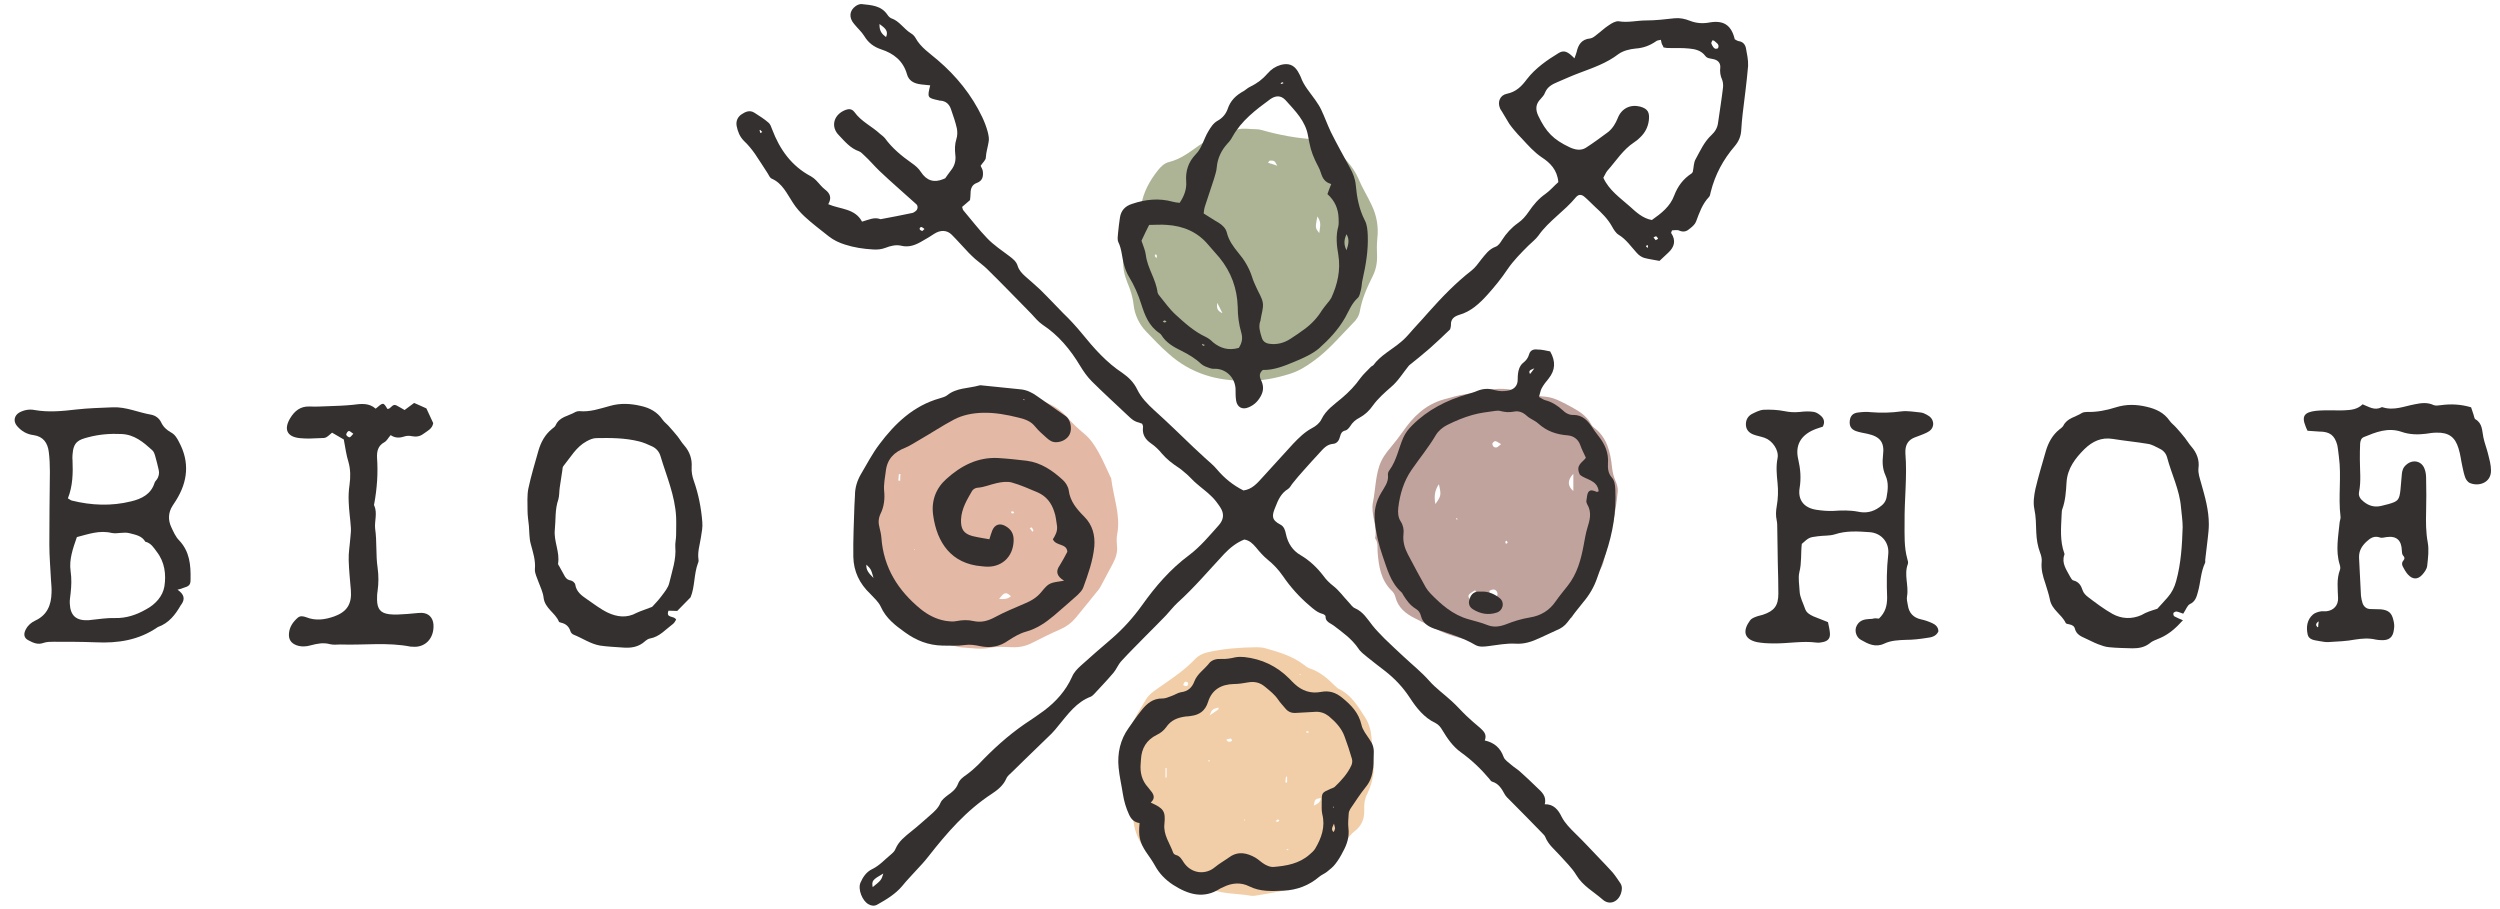 <?xml version="1.0" encoding="UTF-8"?>
<svg xmlns="http://www.w3.org/2000/svg" xmlns:xlink="http://www.w3.org/1999/xlink" version="1.1" id="Layer_1" x="0px" y="0px" viewBox="0 0 917 333.3" style="enable-background:new 0 0 917 333.3;" xml:space="preserve">
<style type="text/css">
	.st0{fill:#ADB496;}
	.st1{fill:#F1CEA8;}
	.st2{fill:#E3B8A5;}
	.st3{fill:#C1A39D;}
	.st4{fill:#D8BBB6;}
	.st5{fill:#34302F;}
</style>
<g>
	<g>
		<path class="st0" d="M457.2,139.6c-10.7,0.3-20.5-2.6-28.6-9.9c-2.9-2.5-5.5-5.3-8.2-8.1c-2.6-2.7-4.2-6.2-4.6-9.8    c-0.3-2.9-1.2-5.6-2.3-8.2c-1.1-2.7-1.7-5.5-1.5-8.4c0.1-1.6,0.5-3.1,1-4.6c0.2-0.7,0.8-1.6,1.5-1.8c2.6-0.7,2.7-2.9,3-4.9    c0.5-2.8,0.7-5.7,1.1-8.6c0.8-4.9,3.1-9,6.1-12.8c1.1-1.4,2.4-2.7,4.2-3.1c4-1,7.2-3.4,10.4-5.7c4.4-3.2,9.4-4.8,14.5-6.2    c2.2-0.6,4.8-0.1,7.1-0.1c0.6,0,1.3,0.1,1.9,0.3c6.3,1.8,12.7,3,19.3,3.4c2.5,0.1,4.6,1.2,6.5,2.8c3.9,3.3,7.6,6.8,9.7,11.7    c1.4,3.4,3.4,6.5,4.9,9.8c1.8,3.8,2.5,7.9,2,12.1c-0.2,2.1-0.2,4.2-0.1,6.2c0.1,2.6-0.4,5.1-1.5,7.4c-2.1,4.2-4,8.4-4.8,13    c-0.3,1.8-1.3,3.3-2.6,4.5c-4.7,4.8-9,10-14.5,13.9c-2.7,2-5.5,3.7-8.8,4.7C467.7,138.8,462.6,139.8,457.2,139.6z M483.2,79.4    c-0.8,4.2-0.8,4.2,0.7,6.1C484.1,83.4,484.9,81.7,483.2,79.4z M468.5,60.8c-1-1.9-1-1.9-2.7-1.9c-0.2,0-0.3,0.3-0.7,0.8    C466.4,60.1,467.5,60.4,468.5,60.8z M448.4,114.9c-0.7-1.5-1.1-2.2-1.9-3.8C446.2,113.1,446.5,114,448.4,114.9z M424.4,93.9    c-0.1-0.2-0.3-0.5-0.4-0.7c-0.2,0.2-0.5,0.5-0.4,0.7c0.1,0.3,0.4,0.6,0.6,0.8C424.2,94.4,424.3,94.2,424.4,93.9z"></path>
	</g>
	<g>
		<path class="st1" d="M503.7,278.6c0.6,3.8-0.1,8.3-2.2,12.6c-1,1.9-1.2,4-1.1,6.1c0.1,3.1-1,5.6-3.4,7.5c-2.3,1.8-3.8,4.3-5.4,6.7    c-2.1,3.2-4.6,6.1-7.1,9.1c-2.1,2.5-4.9,4.1-8.1,4.9c-3.3,0.8-6.6,1.4-9.8,2c-1.6,0.3-3.1,0.5-4.7,0.8c-0.9,0.1-1.9,0.4-2.8,0.3    c-5-0.9-10.2-0.6-15.1-2.4c-4-1.4-8.3-2.4-12.5-3.4c-4.3-1-7-3.6-8.7-7.5c-0.6-1.3-1.5-2.5-2.4-3.5c-2.6-3-4.1-6.4-4.6-10.3    c-0.3-2-0.9-4-1.6-6c-1.6-4.6-2.2-9.3-2.2-14.1c0-1.3,0.2-2.6,0-3.8c-0.5-3.8,0.6-7.3,2.3-10.6c1.9-3.5,3.9-7,6-10.4    c1.5-2.4,3.9-3.7,6.1-5.3c4.2-2.9,8.4-5.8,11.9-9.5c1.2-1.3,2.8-2.1,4.5-2.5c5.9-1.4,12-1.8,18.1-1.9c1.1,0,2.3,0.1,3.3,0.4    c4.9,1.4,9.8,2.8,14,6c0.6,0.5,1.3,1,2,1.3c3.8,1.2,6.7,3.7,9.4,6.4c0.5,0.4,0.9,0.9,1.5,1.2c4.6,2.2,7,6.4,9.6,10.4    c1.5,2.3,2.2,5,2.4,7.7C503.3,272.8,503.4,275.2,503.7,278.6z M481.9,295.5c1.5-0.7,2.5-1.3,2.6-2.8    C482.3,293.1,482.3,293.1,481.9,295.5z M427.9,281.7c-0.1,0-0.3,0-0.4,0c0,1.2,0,2.4,0,3.5c0.1,0,0.3,0,0.4,0    C427.9,284.1,427.9,282.9,427.9,281.7z M443.7,262.4c1.3-0.9,2.3-1.5,3.2-2.2c0.1-0.1,0-0.5,0-0.7    C444.6,260.2,444.6,260.2,443.7,262.4z M471.5,287c0.2,0,0.4,0,0.6,0c0-0.7,0-1.4,0-2.1c-0.1,0-0.3,0-0.4,0    C471.6,285.6,471.5,286.3,471.5,287z M451.9,271.6c-0.1-0.2-0.3-0.7-0.4-0.7c-0.5,0-1.1,0.2-1.6,0.3c0,0,0,0.3,0.1,0.4    C450.4,272.3,451.6,272.2,451.9,271.6z M434,251.3c0.7,0.3,1.4,0.8,1.8-0.3c0.1-0.2-0.1-0.7-0.3-0.8    C434.5,249.7,434.3,250.5,434,251.3z M456.4,300.6c0,0.1-0.1,0.2-0.1,0.3c0,0,0.2,0.1,0.3,0.1c0-0.1,0.1-0.2,0.1-0.3    C456.6,300.7,456.5,300.6,456.4,300.6z M468.6,301.5c0.2-0.2,0.5-0.3,0.7-0.5c-0.2-0.2-0.5-0.5-0.6-0.4c-0.3,0.1-0.5,0.4-0.8,0.6    C468.1,301.3,468.3,301.4,468.6,301.5z M472.3,311.4c-0.1,0.1-0.3,0.2-0.4,0.2c0.1,0.1,0.2,0.2,0.2,0.3c0.2-0.1,0.4-0.3,0.6-0.4    C472.6,311.5,472.4,311.4,472.3,311.4z M443.4,279.3c0.1-0.1,0.3-0.1,0.4-0.2c-0.1-0.1-0.2-0.3-0.3-0.3c-0.2,0.1-0.3,0.2-0.5,0.4    C443.1,279.2,443.3,279.2,443.4,279.3z M479.8,268.8c0.1-0.1,0.2-0.2,0.3-0.3c-0.2-0.1-0.5-0.3-0.7-0.4c-0.1,0-0.2,0.3-0.3,0.5    C479.3,268.7,479.5,268.8,479.8,268.8z M477.1,247.3c-0.1,0-0.2-0.1-0.3-0.1c0,0-0.1,0.2-0.1,0.3c0.1,0,0.2,0.1,0.3,0.1    C477,247.5,477.1,247.4,477.1,247.3z"></path>
	</g>
	<g>
		<path class="st2" d="M365.7,143.5c4.6-0.7,8.9,0.2,13.1,2.3c1.2,0.6,2.5,1,3.8,1.5c3.4,1.1,6.3,2.9,8.7,5.6    c1.9,2.2,4.1,4.3,6.4,6.2c2.4,2,3.9,4.4,5.3,6.9c1.6,2.8,2.8,5.8,4.2,8.7c0.1,0.3,0.4,0.6,0.4,0.9c0.8,6.8,3.5,13.4,2.2,20.3    c-0.3,1.4-0.2,2.9-0.1,4.3c0.3,2.3-0.4,4.4-1.5,6.5c-1.4,2.6-2.7,5.1-4.1,7.7c-0.3,0.6-0.6,1.2-1,1.7c-2.9,3.6-5.7,7.1-8.6,10.6    c-1.5,1.8-3.3,3.1-5.5,4.1c-3.5,1.5-7,3.3-10.4,5c-2.3,1.2-4.7,1.7-7.3,1.6c-2.7-0.1-5.5-0.3-8.1,0.2c-3.4,0.7-6.7,0.1-10.1-0.1    c-1.7-0.1-3.4-0.6-4.8-1.3c-7-3.6-13.9-7.4-19.3-13.1c-2.3-2.5-4-5.1-4.6-8.4c-0.4-2.6-1.3-4.9-2.9-7.1c-1.7-2.3-2.4-4.9-2-7.7    c0.4-2.2,0.2-4.4-0.1-6.7c-0.2-1.7,0-3.5,0.1-5.2c0-0.8,0.4-1.6,0.4-2.4c0.3-8.3,4.3-15.3,8.1-22.5c0.3-0.6,0.6-1.2,1-1.6    c4-4.4,8.1-8.6,13.2-11.8c6.4-3.9,13.4-6,21.1-6C364.2,143.5,364.9,143.5,365.7,143.5z M370.8,218.7c-1.8-1.7-2.5-1.5-4.3,1    C368.1,219.8,369.6,219.8,370.8,218.7z M330.3,173.9c-0.2,0-0.4,0-0.6,0c-0.1,0.8-0.1,1.6-0.2,2.4c0.2,0,0.4,0,0.7,0    C330.2,175.5,330.2,174.7,330.3,173.9z M378.6,195c0.2-0.1,0.3-0.2,0.5-0.2c-0.2-0.5-0.3-0.9-0.6-1.3c0-0.1-0.5,0.1-0.8,0.2    C378,194,378.3,194.5,378.6,195z M370.8,187.7c0.1,0.2,0.2,0.6,0.4,0.6c0.2,0.1,0.5-0.1,0.8-0.1c-0.1-0.2-0.2-0.6-0.4-0.6    C371.4,187.5,371.1,187.7,370.8,187.7z M335.4,201.8l0.2-0.3l-0.3-0.1L335.4,201.8z"></path>
	</g>
	<g>
		<path class="st3" d="M576.5,226.4c-4.9,2.3-9.8,4.5-15.2,5.5c-4.5,0.9-9,2.2-13.5,3c-2.5,0.4-5.2,0.6-7.6,0.1    c-4.5-0.8-9-2-13.1-4.1c-2.7-1.4-5.4-2.7-8.1-4.1c-3.4-1.7-6.2-3.9-7.2-7.9c-0.2-0.9-0.8-1.8-1.5-2.4c-3.9-3.9-4.6-9-5-14.1    c-0.1-1.6,0.2-3.2-0.7-4.6c-0.1-0.1-0.2-0.3-0.2-0.4c0.9-4.5-1.7-8.7-0.8-13.2c0.9-4.4,0.9-8.9,2.3-13.2c0.9-2.7,2.4-4.8,4.2-6.9    c1.5-1.8,3-3.7,4.4-5.7c3.8-5.5,8.3-10,15.1-11.9c2.6-0.7,5.2-1.5,7.9-1.9s5.4-0.8,8-1.4c4-1,8-0.6,11.9,0.4    c3.1,0.8,6.2,1.7,9.4,1.9c3.3,0.3,6,1.9,8.9,3.4c3.1,1.7,6.2,3.4,7.9,6.7c0.2,0.4,0.5,0.8,0.9,1.1c5,3.7,6.2,9.1,6.8,14.8    c0.2,1.8,0.6,3.4,1.3,5c0.5,1.1,0.9,2.5,0.8,3.7c-0.3,3.3-0.8,6.6-1.4,9.9c-0.5,2.7-1.1,5.3-1.8,7.9c-0.7,2.8-1.4,5.6-2.1,8.3    c-0.2,0.8-0.5,1.5-0.9,2.2C583.5,214.7,580,220.6,576.5,226.4L576.5,226.4z M526.5,184.9c2.1-3,2.2-3.2,1.3-7.3    C526.4,179.6,525.9,181.8,526.5,184.9z M546.3,216.7c0.1,1.3,0.1,2.5,0.2,4.1c0.9-0.7,1.5-1.1,2.1-1.6c0.7-0.5,0.9-1.3,0.5-2.1    C548.6,216.2,547.8,215.9,546.3,216.7z M577.1,173.8c-2.3,2.4-2.1,4.5,0,6.3C577.1,178.2,577.1,176.3,577.1,173.8z M540.1,221.2    c0.9-1.7,2-3,1-4.7C538,218.3,538,218.5,540.1,221.2z M550.6,162.9c-1-0.5-1.6-1.1-2.2-1.1c-0.3,0-1.1,0.7-1,1.1    c0.1,0.8,0.7,1.4,1.6,1.2C549.4,164,549.8,163.5,550.6,162.9z M553,199.1c-0.1-0.3-0.2-0.5-0.3-0.8c-0.2,0.1-0.5,0.3-0.6,0.4    c0,0.2,0.2,0.5,0.3,0.8C552.6,199.4,552.8,199.2,553,199.1z M534.6,190.4c-0.1-0.1-0.1-0.2-0.2-0.4c-0.1,0.1-0.3,0.2-0.3,0.2    c0.1,0.2,0.2,0.4,0.4,0.5C534.5,190.6,534.5,190.5,534.6,190.4z"></path>
		<path class="st4" d="M575.5,226.5c0.2-0.1,0.5-0.3,0.7-0.4c0.2,0,0.4,0.1,0.7,0.1c-0.2,0.1-0.3,0.3-0.5,0.3    C576.1,226.5,575.8,226.4,575.5,226.5C575.5,226.4,575.5,226.5,575.5,226.5z"></path>
	</g>
	<g>
		<path class="st5" d="M418.9,155.4c-3.3-1-3.2-1.1-6.3-4c-4-3.8-8.2-7.6-12.1-11.5c-1.7-1.7-3.1-3.7-4.3-5.7    c-3.6-6-7.9-11.2-13.8-15.1c-1.6-1.1-2.8-2.6-4.1-4c-5.4-5.5-10.7-11-16.2-16.4c-1.3-1.3-2.9-2.4-4.4-3.7    c-0.8-0.7-1.6-1.5-2.4-2.3c-2.1-2.2-4.1-4.5-6.2-6.6c-1.8-1.8-4.2-1.8-6.5-0.3c-1.3,0.9-2.7,1.7-4.1,2.5c-2.5,1.5-5,2.6-8.1,1.8    c-1.7-0.4-3.9,0.1-5.6,0.8c-1.6,0.6-3,0.7-4.6,0.6c-3.5-0.2-6.9-0.7-10.3-1.8c-2.2-0.7-4.1-1.6-5.9-3c-3-2.4-6.1-4.7-8.9-7.3    c-1.6-1.5-3.1-3.2-4.3-5.1c-2.2-3.3-3.8-7.1-7.8-8.8c-0.6-0.3-1-1.2-1.4-1.9c-1.6-2.4-3.1-4.9-4.7-7.2c-1.2-1.7-2.5-3.3-4-4.7    c-1.6-1.6-2.3-3.5-2.7-5.5c-0.3-1.7,0.3-3.2,1.7-4.2c1.5-1,3.1-1.8,4.9-0.6c1.7,1.1,3.5,2.2,5.1,3.6c0.7,0.6,1,1.6,1.3,2.4    c2.8,7.4,7.1,13.5,14.3,17.3c0.7,0.4,1.3,0.9,1.8,1.4c1.1,1.1,2.1,2.5,3.3,3.4c2,1.5,2.5,3.2,1.2,5.4c4.4,1.9,9.8,1.5,12.4,6.4    c2.5-0.7,4.5-1.8,6.8-0.9c3.9-0.7,7.8-1.5,11.7-2.3c0.4-0.1,0.8-0.4,1.2-0.7c0.8-0.6,0.9-1.9,0.2-2.5c-4.5-4.1-9.1-8-13.5-12.2    c-1.9-1.8-3.6-3.9-5.6-5.7c-0.6-0.5-1.1-1.2-1.9-1.5c-3.2-1.1-5.2-3.6-7.4-5.9c-3-3-2-7.2,1.8-9c1.7-0.8,2.9-0.8,3.9,0.5    c2.5,3.5,6.4,5.2,9.4,8c0.6,0.5,1.3,1,1.8,1.6c2.7,3.7,6.1,6.5,9.8,9.1c1.3,0.9,2.6,2,3.4,3.3c2.1,3.2,4.8,4,8.2,2.6    c0.1-0.1,0.3-0.1,0.7-0.3c0.6-0.8,1.3-1.9,2.1-2.9c1.4-1.7,1.9-3.7,1.6-5.8c-0.2-1.9-0.2-3.8,0.4-5.7c0.4-1.2,0.4-2.6,0.2-3.8    c-0.5-2.3-1.3-4.6-2.1-6.9c-0.6-2-1.9-3.3-4.1-3.4c-0.2,0-0.3,0-0.5-0.1c-4.2-0.9-4.2-1-3.1-5.5c-1.4-0.2-2.9-0.2-4.3-0.5    c-2-0.4-3.6-1.4-4.2-3.5c-1.4-5-4.9-7.7-9.5-9.2c-2.7-0.9-4.7-2.4-6.2-4.9c-1-1.6-2.5-2.9-3.7-4.4c-2-2.3-1.8-4.9,0.6-6.6    c0.6-0.4,1.5-0.8,2.2-0.7c3.5,0.4,7.1,0.5,9.4,3.9c0.3,0.5,0.9,1.1,1.4,1.3c3,1,4.6,3.9,7.2,5.5c0.7,0.4,1.3,1,1.7,1.7    c1.9,3.5,5.2,5.6,8.1,8.1c6.9,5.9,12.5,12.8,16.4,21c0.8,1.7,1.5,3.5,2,5.4c0.3,1.2,0.6,2.6,0.3,3.8c-0.3,1.9-0.9,3.6-1,5.6    c0,0.9-1.1,1.8-1.9,3c0.1,0.4,0.7,1.2,0.8,2c0.2,1.8,0,3.5-2.2,4.3c-1.7,0.6-2.3,2-2.3,3.8c0,0.8-0.1,1.6-0.2,2.5    c-0.9,0.8-1.9,1.6-2.9,2.5c0.2,0.5,0.2,1,0.5,1.3c2.9,3.4,5.6,7,8.7,10.2c2.4,2.5,5.4,4.5,8.2,6.6c1.3,1,2.5,1.9,3,3.6    c0.5,1.6,1.6,2.7,2.8,3.8c1.8,1.6,3.6,3.1,5.4,4.8c1.8,1.8,3.6,3.6,5.4,5.5c1,1,2,2.1,3,3.1c2.5,2.4,4.9,5,7.1,7.7    c4.3,5.3,8.9,10.5,14.7,14.3c2.3,1.6,4.2,3.5,5.4,6c1.5,3.1,3.8,5.4,6.3,7.7c4.9,4.4,9.6,9,14.3,13.5c1.4,1.3,2.8,2.6,4.2,3.9    c1.5,1.4,3.2,2.7,4.5,4.3c2.7,3.2,5.9,5.8,9.7,7.7c3.1-0.4,5-2.6,6.9-4.7c3.8-4.1,7.5-8.3,11.3-12.4c2.1-2.2,4.2-4.3,7-5.8    c1.4-0.7,2.8-1.9,3.4-3.2c1.7-3.5,4.8-5.5,7.5-7.8c2.6-2.2,4.9-4.6,6.8-7.3c1.1-1.5,2.6-2.8,3.9-4.2c0.2-0.2,0.6-0.3,0.8-0.5    c2.7-3.7,6.8-5.7,10.2-8.6c2.1-1.7,3.7-3.9,5.6-5.9c1.5-1.6,3-3.3,4.5-5c4.9-5.5,10-10.8,15.8-15.3c1.4-1.1,2.4-2.6,3.5-4    c1.5-1.8,2.8-3.8,5.3-4.7c0.9-0.3,1.7-1.4,2.3-2.4c1.6-2.5,3.5-4.6,5.9-6.3c1.6-1.1,2.8-2.5,3.9-4.1c1.7-2.5,3.6-4.8,6.2-6.6    c1.8-1.3,3.2-3,4.7-4.3c-0.4-4.5-3-7.1-6.1-9.1c-2.8-1.9-5-4.4-7.3-6.9c-1-1-2-2.1-2.9-3.2c-0.6-0.7-1.2-1.5-1.7-2.2    c-0.9-1.5-1.8-3-2.7-4.5c-0.2-0.4-0.6-0.8-0.7-1.2c-1-2.3,0-4.8,2.5-5.3c3.4-0.7,5.4-2.7,7.4-5.4c3.1-4,7.4-7,11.7-9.6    c1.9-1.1,3.3-0.5,5.7,2c0.3-0.8,0.6-1.6,0.8-2.3c0.6-2.7,1.8-4.7,5-5c0.8-0.1,1.7-0.8,2.4-1.4c1.5-1.1,2.9-2.5,4.5-3.5    c1-0.7,2.4-1.5,3.5-1.4c3.4,0.6,6.7-0.3,10-0.3c3.5,0,7-0.4,10.5-0.8c2-0.2,3.8,0.2,5.6,0.9c2.5,1,5,1.1,7.5,0.6    c5-0.8,7.8,1.1,9,6.2c0.4,0.2,0.9,0.6,1.5,0.7c1.5,0.2,2.3,1.2,2.6,2.5c0.4,2.2,0.9,4.4,0.8,6.6c-0.5,5.9-1.3,11.7-2,17.6    c-0.2,1.9-0.4,3.8-0.5,5.7c-0.1,2.3-0.8,4.2-2.4,6.1c-4.2,4.9-7.2,10.4-8.8,16.8c-0.2,0.6-0.2,1.4-0.6,1.8    c-2.5,2.6-3.6,5.9-4.8,9.1c-0.4,1-1.3,1.8-2.2,2.5c-1.1,1-2.3,1.5-3.9,0.8c-0.8-0.4-1.8-0.1-2.7-0.1c-0.2,0.5-0.4,0.9-0.3,1    c1.8,2.7,1.2,5.1-1.1,7.2c-1.1,1-2.1,2-3.2,3c-1.9-0.4-3.8-0.6-5.6-1.1c-1-0.3-2-1-2.7-1.8c-2.1-2.3-3.9-5-6.7-6.7    c-1-0.6-1.8-1.9-2.4-3c-1.6-2.9-3.9-5.1-6.2-7.2c-1.3-1.2-2.5-2.5-3.8-3.6c-1.2-1.1-2.3-1.1-3.3,0.1c-4.2,5.1-9.9,8.6-13.7,14    c-1,1.4-2.5,2.5-3.7,3.7c-2.7,2.7-5.4,5.4-7.6,8.6c-2.2,3.3-4.7,6.4-7.4,9.4c-2.9,3.2-6.1,6.2-10.4,7.4c-1.9,0.6-3.1,1.6-3,3.7    c0,0.6-0.2,1.2-0.3,1.6c-2.6,2.5-5,4.8-7.5,7c-2.4,2.1-4.9,4.1-7.4,6.1c-0.1,0.1-0.2,0.2-0.3,0.3c-2.1,2.6-3.9,5.6-6.4,7.7    c-2.4,2.1-4.8,4.2-6.7,6.8c-1.3,1.9-2.9,3.4-4.9,4.5c-1.4,0.7-2.6,1.7-3.5,3.2c-0.4,0.6-1.1,1.4-1.7,1.5c-1.4,0.3-1.7,1.2-2,2.3    c-0.3,1.3-1.1,2.5-2.5,2.6c-2.4,0.2-3.6,1.8-5,3.3c-1.9,2.1-3.9,4.2-5.8,6.4c-1.4,1.5-2.7,3.1-4,4.7c-0.6,0.7-1,1.7-1.8,2.2    c-2.5,1.5-3.6,4-4.6,6.6c-1.3,3.1-1.5,4.7,1.8,6.4c1.4,0.7,1.8,2.1,2.1,3.6c0.7,3.3,2.5,6,5.3,7.6c3.4,2,6.1,4.6,8.4,7.6    c1,1.4,2.2,2.6,3.6,3.7c2.1,1.6,3.7,3.9,5.6,5.9c0.8,0.8,1.4,1.9,2.4,2.3c3,1.3,4.5,3.9,6.4,6.3c1.4,1.8,3,3.3,4.5,4.9    c2.3,2.2,4.6,4.4,7,6.6c3.1,2.9,6.5,5.6,9.4,8.9c2.4,2.7,5.5,4.9,8.2,7.4c1.9,1.7,3.6,3.7,5.4,5.4c1.6,1.5,3.3,3,5,4.4    c1.3,1.2,2.6,2.4,1.7,4.6c3.5,0.8,5.7,2.7,6.9,6c0.4,1.2,1.9,2.1,2.9,3c0.9,0.8,2.1,1.5,3,2.3c2.1,1.9,4.3,3.9,6.3,5.9    c1.7,1.6,3.7,3.2,2.9,6.2c3.3-0.1,5,2.1,6.2,4.6c1.3,2.5,3.2,4.3,5.1,6.2c3.1,3,6,6.2,9,9.3c1.5,1.6,3.1,3.2,4.6,4.9    c1,1.2,1.9,2.6,2.8,3.9c0.8,1.2,0.7,2.4,0.3,3.7c-1,3.2-4.2,4.6-6.7,2.4c-3.3-2.9-7.3-5-9.7-9c-1.6-2.7-4-4.9-6.1-7.3    c-1.9-2.1-4.2-3.9-5.3-6.7c-0.2-0.6-0.8-1-1.2-1.5c-3.9-4-7.8-8-11.8-12c-0.7-0.7-1.4-1.3-1.9-2.2c-1.1-2-2.2-3.9-4.6-4.6    c-0.4-0.1-0.7-0.6-1-1c-3.1-3.7-6.6-7-10.5-9.8c-2.9-2.1-4.9-5-6.7-8c-0.7-1.2-1.4-2.1-2.6-2.7c-4.2-2-7-5.6-9.4-9.3    c-2.5-3.8-5.5-7-9.1-9.8c-2.2-1.7-4.3-3.3-6.4-5c-1.2-1-2.6-2-3.4-3.3c-2.4-3.5-5.8-5.9-9.1-8.4c-1.2-0.9-3-1.3-2.9-3.4    c0-0.2-0.6-0.7-1-0.8c-2-0.5-3.4-1.8-4.8-3c-3.8-3.2-7.1-6.9-9.9-11c-1.6-2.3-3.4-4.2-5.5-5.9c-1.6-1.3-3-2.9-4.3-4.5    c-1.2-1.4-2.4-2.6-4.3-2.9c-2.8,1.1-5.2,3-7.3,5.2c-5.7,6.1-11,12.4-17.2,18c-1.5,1.4-2.8,3.1-4.2,4.6c-2.4,2.5-4.9,5-7.4,7.5    c-3,3.1-6.1,6.1-9,9.3c-1.2,1.3-1.8,3-2.9,4.3c-2.3,2.7-4.7,5.2-7.1,7.8c-0.3,0.3-0.7,0.7-1.1,0.9c-5.4,2-8.5,6.5-12,10.7    c-0.8,1-1.6,2-2.5,2.9c-3.2,3.1-6.4,6.2-9.6,9.3c-1.6,1.6-3.2,3.1-4.8,4.7c-0.8,0.8-1.8,1.5-2.2,2.5c-1.1,2.5-3.1,4.1-5.2,5.5    c-9.4,6.1-16.6,14.4-23.4,23.1c-1.4,1.8-2.9,3.4-4.4,5c-1.7,1.9-3.5,3.7-5.1,5.7c-2.5,3-5.8,5-9.2,6.9c-1,0.6-2.2,0.5-3.2-0.1    c-2.3-1.2-4-5.5-3-7.9c0.9-2.1,2.2-4,4.3-5c2.7-1.3,4.6-3.5,6.8-5.3c0.7-0.6,1.5-1.3,1.8-2.2c1.2-2.8,3.5-4.5,5.7-6.3    c2.4-1.9,4.6-3.9,6.9-5.9c1.6-1.4,3.1-2.7,3.9-4.7c0.5-1.1,1.6-1.9,2.6-2.7c1.6-1.1,3.1-2.3,3.8-4.2c0.6-1.6,1.9-2.5,3.2-3.4    c1.5-1.1,3-2.4,4.3-3.7c5.2-5.5,10.7-10.5,16.9-14.8c2.4-1.6,4.8-3.2,7.1-4.9c4.4-3.3,8-7.3,10.3-12.4c0.7-1.7,1.9-2.9,3.2-4.1    c3.7-3.3,7.4-6.6,11.2-9.8c4.3-3.7,8-7.8,11.3-12.4c4.9-6.9,10.4-13.3,17.3-18.4c4.1-3.1,7.4-7.1,10.8-10.9    c1.9-2.1,2.1-4.3,0.6-6.6c-1-1.5-2-2.9-3.3-4.1c-1.7-1.7-3.7-3.1-5.5-4.7c-1.1-0.9-2-2-3.1-3c-1.1-0.9-2.1-1.9-3.3-2.7    c-2.3-1.5-4.4-3.1-6.2-5.2c-1.2-1.5-2.6-2.8-4.2-3.9c-1.8-1.3-2.9-2.9-2.8-5.2C419.4,156.2,419.1,155.8,418.9,155.4z M609.2,14.6    c-0.8,0.2-1.4,0.2-1.7,0.5c-2.3,1.6-4.7,2.5-7.5,2.7c-2.2,0.2-4.6,0.8-6.3,2c-4.4,3.4-9.5,5.1-14.5,7c-2.7,1-5.3,2.2-7.9,3.3    c-1.9,0.8-3.7,1.7-4.6,3.9c-0.3,0.9-1,1.6-1.6,2.3c-1.9,1.9-1.9,3.9-0.9,6.1c2.9,6.1,5.6,8.8,11.5,11.6c1.9,0.9,4.1,1.4,6,0.2    c2.8-1.8,5.5-3.8,8.2-5.8c1.6-1.3,2.7-3.1,3.5-5.1c1.4-3.6,4.7-5.1,8.2-4.2c2.9,0.8,3.5,2.2,3.2,5c-0.3,2.5-1.4,4.6-3.2,6.3    c-0.7,0.7-1.4,1.3-2.2,1.8c-4.1,2.7-6.6,6.8-9.8,10.4c-0.6,0.7-0.9,1.6-1.5,2.6c2.1,4.6,6.2,7.4,9.7,10.5c2.2,2,4.7,4.4,8.1,5    c3.4-2.4,6.7-4.9,8.2-9c1.3-3.4,3.3-6.1,6.4-8.1c0.2-0.2,0.4-0.5,0.4-0.5c0.4-1.8,0.3-3.5,1.1-4.8c1.7-3.1,3.1-6.3,5.8-8.8    c1.3-1.2,2.2-2.7,2.4-4.6c0.6-4.3,1.3-8.5,1.8-12.8c0.1-0.9,0-2-0.3-2.8c-0.7-1.5-0.9-3-0.7-4.6c0.1-1.7-1-2.7-2.5-3    c-1.1-0.3-2.3-0.2-3-1.2c-1.5-2-3.7-2.5-5.9-2.7c-2.7-0.3-5.4-0.1-8.1-0.2c-0.5,0-0.9-0.2-1.3-0.2c-0.1-0.2-0.2-0.4-0.2-0.5    C609.5,16.2,609.4,15.6,609.2,14.6z M320.1,325.4c3.1-2.5,3.2-2.6,3.9-5C320,322.7,319.7,323.1,320.1,325.4z M322.6,8.8    c-0.1,2.6,0.9,3.7,2.4,4.8C326,11.3,324.6,10.3,322.6,8.8z M628.1,14.8c-0.2,0.5-0.4,0.8-0.4,1.1c0.2,0.6,0.5,1.1,0.9,1.6    c0.2,0.2,0.5,0.4,0.8,0.4s0.7-0.1,0.8-0.3c0.6-1.4-0.7-1.9-1.4-2.6C628.8,14.9,628.6,14.9,628.1,14.8z M607.3,88.1    c0.4-0.2,0.6-0.3,0.9-0.5c-0.2-0.3-0.4-0.8-0.7-0.9c-0.3-0.1-0.7,0.3-1,0.4C606.8,87.5,607.1,87.8,607.3,88.1z M339.1,84    c-0.4-0.3-0.7-0.6-1-0.7c-0.2-0.1-0.6,0.1-0.7,0.3c-0.3,0.5,0.3,1.1,1,1.1C338.5,84.6,338.7,84.3,339.1,84z M604.3,91    c0.1-0.3,0.2-0.6,0.2-0.8c0-0.1-0.2-0.3-0.3-0.3c-0.2,0.1-0.5,0.4-0.5,0.4C603.9,90.5,604.1,90.7,604.3,91z M279.6,48.4    c-0.3-0.3-0.6-0.5-0.8-0.8l-0.2,0.2c0.1,0.4,0.2,0.7,0.3,1C279,48.8,279.2,48.7,279.6,48.4z"></path>
	</g>
	<g>
		<path class="st5" d="M390.3,213c-2.8-1.7-3.1-3.5-1.6-5.6c1-1.6,1.9-3.3,2.8-5c-0.2-3.2-4.2-2-5.3-4.6c0.9-1.4,1.8-3,1.5-5    c-0.3-1.7-0.4-3.5-1-5.1c-1-3.2-2.9-5.7-6.1-7.1c-3.1-1.3-6.2-2.7-9.4-3.6c-1.7-0.5-3.8-0.2-5.6,0.2c-2.3,0.5-4.5,1.5-7,1.7    c-0.7,0-1.6,0.5-2,1.1c-1.9,3.3-3.9,6.5-4.1,10.6c-0.1,3.4,0.9,5.1,4.1,6c2,0.5,4,0.8,6.3,1.2c0.4-1.3,0.7-2.3,1.1-3.3    c0.9-2.1,2.7-2.7,4.7-1.6c2.2,1.2,3.2,2.9,3.1,5.5c-0.2,6-4.6,10-10.7,9.4c-0.3,0-0.6-0.1-1-0.1c-11.2-0.9-16.4-8.7-17.8-18.6    c-0.8-5.4,1-10,4.8-13.4c5.3-4.8,11.5-8.1,19-7.7c3.5,0.2,7,0.6,10.5,1c5.3,0.7,9.5,3.6,13.3,7.1c1,0.9,1.9,2.4,2.1,3.7    c0.5,4.1,3,7,5.7,9.7c3.1,3.1,4,6.9,3.7,10.9c-0.5,5.3-2.3,10.3-4.1,15.2c-0.4,1-1.2,1.8-2,2.6c-2.9,2.6-5.8,5.1-8.7,7.6    c-3.1,2.6-6.3,4.8-10.3,5.9c-2.2,0.6-4.4,1.9-6.4,3.2c-3.2,2.3-6.6,2.9-10.4,2.1c-1.8-0.4-3.8-0.7-5.7-0.4    c-2.7,0.4-5.4,0.2-8.1,0.2c-5.2-0.1-9.7-1.9-13.8-4.9c-3.5-2.5-6.9-5.1-8.8-9.3c-0.8-1.8-2.5-3.3-3.9-4.8    c-3.9-3.7-6.1-8.2-6.2-13.6c-0.1-6.2,0.2-12.4,0.4-18.7c0-1.3,0.2-2.5,0.2-3.8c0-2.8,0.8-5.4,2.2-7.8c2.2-3.7,4.2-7.6,6.8-11    c5.7-7.6,12.5-14.1,22.1-16.8c0.9-0.3,1.9-0.5,2.7-1.1c3.4-2.8,7.8-2.5,11.7-3.6c0.2,0,0.3-0.1,0.5-0.1c4.9,0.5,9.8,1,14.7,1.5    c2.3,0.2,4.3,1.2,6.1,2.5c3.5,2.5,7.1,4.9,10.6,7.4c1.7,1.3,2.3,4.5,1.4,6.5c-0.8,1.8-2.9,3-5.1,3c-1.4,0-2.4-0.7-3.4-1.6    c-1.4-1.3-2.9-2.5-4.1-4c-1.6-2.1-3.7-2.8-6.1-3.4c-4.4-1.1-8.7-1.9-13.2-1.8c-3.7,0.1-7.4,0.8-10.6,2.5    c-4.2,2.2-8.2,4.9-12.4,7.3c-1.8,1-3.5,2.2-5.4,3c-4.1,1.6-6.7,4.1-7.2,8.7c-0.3,2.4-0.8,4.7-0.6,7.1c0.3,2.9,0,5.8-1.3,8.4    c-0.8,1.7-0.9,3.3-0.4,5.1c0.3,1.2,0.6,2.5,0.7,3.8c0.8,10.9,6.1,19.3,14.4,26.1c2.6,2.1,5.6,3.7,9,4.3c1.4,0.2,2.9,0.4,4.2,0.1    c2.1-0.4,4.1-0.5,6.2,0c2.8,0.6,5.2,0,7.8-1.4c3.5-1.9,7.2-3.4,10.9-5c2.4-1,4.5-2.2,6.2-4.3C384.8,213.7,385,213.8,390.3,213z     M320.4,212c-0.9-3.2-0.9-3.2-2.6-4.9C317.6,209,318.6,210.2,320.4,212z M375.3,146.6c0.1,0.1,0.3,0.1,0.4,0.2    c0-0.1,0.1-0.3,0.1-0.3c-0.1-0.1-0.3-0.1-0.4-0.1C375.4,146.4,375.3,146.5,375.3,146.6z"></path>
	</g>
	<g>
		<path class="st5" d="M432.7,74.4c1.7-2.5,2.6-5.1,2.4-7.8c-0.3-3.9,0.8-7.2,3.5-10c2.3-2.3,2.9-5.6,4.6-8.4c0.9-1.5,1.8-3,3.4-3.9    c1.8-1,3-2.4,3.7-4.3c1-3.1,3.1-5.1,5.9-6.6c0.8-0.5,1.5-1.2,2.4-1.6c2.5-1.2,4.6-2.8,6.4-4.9c1.3-1.5,2.8-2.5,4.8-3.1    c2.7-0.7,4.7-0.1,6.2,2.3c0.4,0.7,0.8,1.4,1.1,2.1c1.1,3.2,3.4,5.7,5.3,8.4c0.8,1.2,1.6,2.3,2.2,3.6c1.3,2.7,2.3,5.6,3.6,8.3    c2.2,4.4,4.6,8.7,7,13.1c1.1,2,1.9,4,2.1,6.3c0.4,4.5,1.2,8.8,3.3,12.9c0.9,1.7,1,3.6,1.1,5.6c0.2,5.5-0.7,10.8-1.9,16.1    c-0.3,1.2-0.3,2.5-0.6,3.8c-0.3,1.1-0.5,2.4-1.2,3c-2.2,2-3.2,4.7-4.6,7.2c-2.5,4.4-5.9,8-9.6,11.3c-2.5,2.1-5.7,3.5-8.8,4.8    c-3.8,1.6-7.7,3.2-11.8,3.1c-1.3,1.1-1.3,2.3-0.7,3.6c0.9,1.8,1.1,3.6,0.2,5.5c-1,2.1-2.5,3.7-4.7,4.6c-2.3,1-4.2,0-4.6-2.5    c-0.2-1.4-0.2-2.9-0.2-4.3c-0.2-3.8-3-6.9-6.8-7.3c-0.8-0.1-1.6,0.1-2.4-0.2c-1.2-0.4-2.5-0.8-3.4-1.6c-2.1-2-4.6-3.5-7.2-4.8    c-2.9-1.4-5.7-3-7.4-5.8c-0.2-0.3-0.4-0.5-0.7-0.7c-3.9-2.6-5.4-6.6-6.7-10.7c-1.1-3.5-2.6-6.9-4.5-10c-0.8-1.3-1.4-2.9-1.8-4.4    c-0.8-2.7-0.8-5.7-2.1-8.3c-0.4-0.9-0.2-2.2-0.1-3.3c0.2-1.9,0.4-3.8,0.7-5.7c0.4-2.6,1.9-4.2,4.4-5c5-1.7,9.9-2.2,15-0.8    C430.9,74.2,431.6,74.3,432.7,74.4z M488.3,67.5c-2.3-0.6-3.2-2.1-3.8-4.1c-0.5-1.7-1.5-3.2-2.2-4.8c-0.6-1.3-1.1-2.6-1.5-4    c-0.4-1.5-0.7-3.1-1-4.7c-0.9-5.5-4.8-9.3-8.3-13.2c-1.7-1.8-3.6-1.7-5.6-0.3c-5.3,3.9-10.5,7.8-13.8,13.7c-0.5,1-1.2,1.9-2,2.7    c-2.2,2.5-3.5,5.3-3.8,8.6c-0.1,1.4-0.6,2.8-1,4.2c-1.1,3.3-2.2,6.7-3.3,10c-0.3,0.9-0.4,1.8-0.5,2.7c2,1.2,3.7,2.4,5.5,3.4    c1.4,0.9,2.6,2,3,3.6c0.7,2.9,2.4,5.2,4.2,7.4c2.2,2.6,3.9,5.4,5,8.7c0.4,1.4,1,2.7,1.6,4c0.8,1.9,2.1,3.7,2.4,5.7    c0.3,1.9-0.5,4-0.8,6.1c0,0.2,0,0.3-0.1,0.5c-0.8,2.1-0.1,4.1,0.5,6.1c0.4,1.4,1.4,2.1,2.8,2.3c2.8,0.4,5.4-0.3,7.7-1.8    c1.7-1.1,3.5-2.3,5.1-3.5c2.6-1.9,4.8-4.2,6.5-7c0.6-0.9,1.3-1.7,2-2.6c0.5-0.6,1-1.2,1.4-1.9c2.3-5,3.5-10.2,2.6-15.8    c-0.6-3.4-1-7,0-10.5c0.2-0.9,0.1-1.9,0.1-2.9c-0.1-3.5-1.4-6.5-4.1-8.9C487.3,70,487.7,69,488.3,67.5z M454.4,127.6    c1.2-1.9,1.5-3.6,0.9-5.6c-0.9-3.1-1.3-6.2-1.3-9.4c-0.2-6.8-2.4-12.8-6.7-18.1c-1.3-1.6-2.8-3.1-4.1-4.7    c-3.9-4.7-9.1-6.9-15.1-7.3c-2.2-0.2-4.4,0-6.6,0c-1,1.9-1.9,3.9-2.8,5.8c0.6,1.9,1.4,3.5,1.6,5.3c0.6,4.8,3.7,8.8,4.3,13.7    c0.1,0.4,0.4,0.9,0.7,1.2c1.9,2.3,3.6,4.8,5.9,6.9c3.4,3.1,6.8,6.2,11.1,8.2c1,0.5,1.9,1.2,2.7,2    C447.6,127.7,450.6,128.7,454.4,127.6z M493.9,85.9c-0.9,2-1.1,3.7,0,5.9C494.6,89.6,495.1,88,493.9,85.9z M441.1,126.1    c-0.1,0.1-0.2,0.4-0.2,0.4c0.2,0.2,0.4,0.3,0.7,0.4c0,0,0.2-0.2,0.3-0.4C441.5,126.4,441.3,126.3,441.1,126.1z M470,30.8    c0.3-0.1,0.6-0.2,0.8-0.3c-0.1-0.1-0.2-0.3-0.3-0.3c-0.3,0-0.6,0.2-0.8,0.3C469.8,30.6,469.9,30.7,470,30.8z M427.2,117.5    c-0.2,0.1-0.5,0.2-0.7,0.4c0.2,0.1,0.4,0.4,0.7,0.4c0.2,0,0.4-0.2,0.7-0.3C427.6,117.7,427.4,117.6,427.2,117.5z"></path>
	</g>
	<g>
		<path class="st5" d="M418,301.9c-2-0.3-3.1-1.4-3.9-3.2c-1.1-2.4-1.8-4.8-2.2-7.3c-0.5-3.3-1.3-6.6-1.6-9.9    c-0.5-5.2,0.6-10.2,3.7-14.5c1.5-2.1,2.9-4.2,4.5-6.2c2-2.6,4.3-4.7,8-4.6c1,0,2.1-0.5,3.2-0.9c1.2-0.4,2.3-1.2,3.5-1.4    c2.6-0.3,4.1-1.8,4.9-4c1.1-2.8,3.6-4.3,5.4-6.6c1-1.3,2.8-1.7,4.4-1.6c1.8,0.1,3.5-0.2,5.2-0.6c1.1-0.2,2.2-0.2,3.3-0.1    c6.4,0.7,11.9,3.3,16.5,7.9c0.7,0.7,1.3,1.4,2,2c2.7,2.5,5.9,3.6,9.6,2.9c3-0.6,5.5,0.2,7.9,2.2c3.3,2.7,6,5.5,7,9.9    c0.4,1.9,1.9,3.7,3,5.4c1.1,1.5,1.6,3.1,1.5,4.9s0,3.5-0.2,5.3c-0.3,2.6-0.9,4.9-2.6,7c-2.1,2.6-3.9,5.4-5.8,8.2    c-0.3,0.5-0.6,1.2-0.6,1.8c-0.1,1.7-0.3,3.5-0.1,5.2c0.4,3.2-0.5,6-2,8.7c-0.8,1.6-1.7,3.1-2.8,4.5c-0.8,1.1-2,2-3.1,2.9    c-0.9,0.7-2,1.1-2.8,1.8c-3.8,3.2-8.2,4.9-13.2,5.1c-4.3,0.2-8.5,0.4-12.5-1.6c-3-1.5-6.2-1.3-9.3,0.2c-0.4,0.2-0.9,0.4-1.3,0.6    c-6.1,4-11.8,2.2-17.4-1.4c-2.7-1.8-4.9-4-6.5-6.9c-1-1.8-2.2-3.5-3.4-5.2C418.1,309,417.5,306.8,418,301.9z M422.1,294.4    c4.7,2.1,5.5,3.1,5,7.9c-0.4,4,2,7,3.2,10.4c0.1,0.4,0.6,0.8,1,0.9c1.6,0.4,2.2,1.7,3,2.9c2.9,4.1,8,4.4,11.3,1.6    c1.7-1.4,3.7-2.5,5.5-3.8c3.2-2.2,6.4-1.4,9.4,0.3c1.2,0.7,2.2,1.8,3.5,2.5c0.9,0.5,2.1,1,3.1,0.9c4.8-0.4,9.5-1.2,13.3-4.6    c0.7-0.6,1.5-1.3,2-2.1c2.3-3.9,3.8-8,2.6-12.7c-0.3-1.4-0.2-2.9-0.2-4.3c0-3.5,0-3.5,3.1-4.9c0.6-0.3,1.3-0.4,1.7-0.8    c2.4-2.3,4.7-4.8,6.1-7.9c0.3-0.7,0.4-1.6,0.2-2.3c-0.8-2.8-1.7-5.5-2.7-8.2c-1.1-3.1-3.3-5.4-5.8-7.5c-1.4-1.1-3-1.7-4.9-1.6    c-2.4,0.2-4.8,0.2-7.2,0.4c-1.6,0.1-2.8-0.4-3.8-1.6c-0.9-1.1-1.9-2.1-2.7-3.3c-1.3-1.9-3-3.2-4.8-4.7c-1.9-1.6-3.9-2-6.2-1.6    c-1.7,0.3-3.5,0.6-5.2,0.6c-4.7,0.1-8.1,2.1-9.5,6.6c-1,3.2-3.1,4.7-6.2,5.1c-0.6,0.1-1.3,0.2-1.9,0.2c-3,0.4-5.5,1.3-7.3,4    c-0.8,1.1-2,2.1-3.3,2.7c-3.9,1.9-5.7,5-5.9,9.1c0,0.5-0.1,1-0.1,1.4c-0.3,3.3,0.4,6.3,2.7,8.8c0.5,0.6,1,1.3,1.5,1.9    C423.7,292.4,423.1,293.4,422.1,294.4z M489.3,302.1c-0.7,1.5-1.1,2.3-0.1,3.1c0.2-0.4,0.4-0.8,0.5-1.3    C489.7,303.5,489.5,303.1,489.3,302.1z M489.2,296.1c0-0.1-0.1-0.2-0.1-0.3c-0.1,0.1-0.2,0.2-0.2,0.2c0,0.1,0.1,0.2,0.1,0.3    C489.1,296.3,489.2,296.2,489.2,296.1z"></path>
	</g>
	<g>
		<path class="st5" d="M689.2,226.9c2.4-2.3,3-4.8,3-7.7c-0.2-5.3-0.2-10.5,0.4-15.8c0.5-4.4-2.5-7.9-6.8-8.2    c-4.3-0.3-8.6-0.6-12.8,0.8c-1.9,0.6-4.1,0.4-6.2,0.7c-3.3,0.4-3.3,0.5-5.9,2.8c-0.4,3.4,0,6.9-0.9,10.4c-0.5,2.1,0,4.7,0.1,7    c0.1,2.2,1.3,4.3,2,6.4c0.5,1.5,1.8,2.2,3.1,2.8c1.8,0.7,3.6,1.4,5.3,2.1c0.3,1.4,0.6,2.7,0.7,3.9c0.2,1.9-0.6,3-2.5,3.4    c-0.8,0.2-1.6,0.3-2.4,0.2c-5.3-0.7-10.5,0.4-15.8,0.3c-2.1,0-4.2-0.1-6.2-0.5c-5-1.2-4.9-4.5-2.4-7.9c0.4-0.6,1.2-1,2-1.3    c0.9-0.4,1.8-0.5,2.7-0.8c4.2-1.4,5.7-3.3,5.7-7.8c0-3.7-0.1-7.3-0.2-11c-0.1-4.3-0.1-8.6-0.2-12.9c0-1,0-1.9-0.2-2.9    c-0.4-1.8-0.3-3.5,0-5.2c0.5-2.8,0.6-5.7,0.3-8.6c-0.3-3-0.6-6,0-9s-1.9-6.5-4.7-7.5c-1.4-0.5-2.8-0.7-4.1-1.2    c-1.6-0.6-2.7-1.7-2.8-3.5s0.7-3.2,2.1-4c1.4-0.7,2.9-1.5,4.4-1.6c2.5-0.1,5.1,0,7.6,0.5c1.9,0.4,3.7,0.5,5.7,0.3    c1.7-0.2,3.5-0.3,5.2,0c1,0.2,2,0.9,2.8,1.7c0.9,1,1.2,2.2,0.4,3.7c-1.1,0.4-2.3,0.7-3.4,1.2c-4.8,2.1-6.8,5.8-5.6,10.8    c0.8,3.5,1.1,6.9,0.5,10.5c-0.7,4.3,1.5,7.3,6.2,8c2,0.3,4.1,0.5,6.2,0.4c3-0.2,6-0.3,9.1,0.3c2.8,0.6,5.3,0.1,7.7-1.6    c1.5-1,2.4-2.1,2.7-3.7c0.5-2.7,0.8-5.4-0.4-8c-1.1-2.4-1.2-4.9-0.9-7.5c0.6-4.7-1.1-6.8-5.8-7.8c-1.4-0.3-2.8-0.5-4.2-1    c-1.8-0.7-2.4-1.9-2.2-3.8c0.2-1.7,1.1-2.8,3.1-3c1.6-0.2,3.2-0.3,4.8-0.1c3.7,0.3,7.3,0.2,11-0.3c2.3-0.3,4.8,0.2,7.1,0.4    c0.8,0.1,1.5,0.4,2.2,0.8c1.4,0.7,2.3,1.7,2.4,3.3c0,1.7-1.1,2.7-2.4,3.3c-1.4,0.7-3,1.2-4.5,1.8c-2.2,0.9-3.2,2.5-3.3,4.8    c0,0.3,0,0.6,0,1c0.7,8.5-0.4,16.9-0.3,25.4c0,4.5-0.2,9,1,13.3c0.2,0.6,0.4,1.4,0.2,1.9c-1.5,3.9,0.4,7.9-0.3,11.8    c-0.2,1.1,0.1,2.2,0.3,3.3c0.4,2.8,2,4.6,4.9,5.2c1.4,0.3,2.8,0.8,4.1,1.4c1.1,0.5,2.2,1.4,2.2,3c-0.8,1.8-2.5,2.2-4.3,2.4    c-2.5,0.4-5.1,0.7-7.6,0.7c-2.7,0.1-5.5,0.2-8,1.4c-3.2,1.5-5.9,0.1-8.5-1.4c-1.7-0.9-2.3-3.1-1.8-4.6c0.6-1.7,1.8-2.6,3.5-2.9    c0.8-0.1,1.6-0.2,2.4-0.2C687.6,226.7,688.4,226.8,689.2,226.9z"></path>
		<path class="st5" d="M800.8,225.1c-1-0.3-1.7-0.7-2.5-0.8c-0.3,0-1,0.3-1.1,0.6c-0.1,0.4,0.1,1.1,0.4,1.2c0.9,0.5,1.9,0.9,3.1,1.4    c-2.5,2.8-5.1,5.1-8.3,6.5c-1.3,0.6-2.8,1-3.8,1.9c-1.9,1.5-4,1.9-6.3,1.9c-2.9-0.1-5.8-0.1-8.6-0.4c-1.4-0.1-2.8-0.6-4.1-1.1    c-1.6-0.6-3.2-1.5-4.8-2.2s-3.2-1.5-3.7-3.4c-0.2-1-1-1.5-2.1-1.7c-0.5-0.1-1.2-0.2-1.3-0.5c-1.5-3.2-5.1-4.8-5.8-8.6    c-0.4-2-1.1-4-1.7-6c-0.9-2.6-1.6-5.1-1.3-8c0.1-1-0.2-2.2-0.6-3.2c-0.9-2.4-1.3-4.9-1.4-7.5c-0.1-2.9-0.1-5.7-0.7-8.5    c-0.5-2.4-0.1-5,0.4-7.4c1.1-4.7,2.5-9.2,3.8-13.8c0.9-3.1,2.4-5.9,5-8c0.5-0.4,1.1-0.8,1.4-1.3c1.4-2.9,4.5-3.2,6.8-4.7    c0.5-0.3,1.2-0.4,1.8-0.4c3.7,0.1,7.3-0.6,10.7-1.7c3.8-1.2,7.5-1.1,11.3-0.2c3.4,0.8,6.3,2.1,8.4,5.1c0.6,0.9,1.6,1.6,2.3,2.4    c1.2,1.3,2.3,2.6,3.4,4c0.8,1,1.4,2.1,2.3,3.1c2,2.3,3,5,2.6,7.9c-0.2,2,0.5,3.7,1,5.6c1.4,4.9,2.8,9.8,2.8,15    c0,1.7-0.2,3.5-0.4,5.2c-0.3,2.5-0.6,5-0.9,7.6c-0.1,0.5,0.1,1-0.1,1.4c-1.6,3.4-1.6,7.1-2.6,10.6c-0.5,1.9-1,3.6-3,4.5    C802.3,222.1,801.8,223.6,800.8,225.1z M791.3,223.3c1.1-1.2,2.5-2.7,3.8-4.2c1.5-1.7,2.5-3.7,3.1-5.9c1.8-6.5,2.2-13.2,2.4-19.9    c0-2.4-0.4-4.8-0.6-7.1c-0.5-6.5-3.5-12.3-5.1-18.4c-0.4-1.5-1.4-2.6-2.7-3.2c-1.4-0.7-2.9-1.6-4.4-1.8c-4.2-0.7-8.5-1.1-12.8-1.8    c-4.2-0.7-7.5,0.9-10.4,3.7c-3.4,3.4-6.3,7.1-6.6,12.3c-0.2,3.3-0.4,6.7-1.6,9.9c-0.2,0.6-0.1,1.3-0.2,1.9    c-0.2,4.8-0.7,9.5,1,14.2c0.1,0.1,0.1,0.3,0,0.5c-1.1,3.1,0.8,5.5,2.1,8c0.3,0.5,0.7,1.3,1.2,1.4c2,0.5,2.8,1.8,3.4,3.6    c0.3,1,1.2,1.9,2,2.5c2.9,2.2,5.8,4.4,9,6.2c3.3,1.8,7,2,10.6,0.4C787.3,224.5,789.1,224,791.3,223.3z"></path>
		<path class="st5" d="M846.4,158c-0.3-0.7-0.6-1.2-0.7-1.6c-1.6-3.9-0.3-5.2,3.7-5.7c1.9-0.2,3.8-0.2,5.7-0.2c1.6,0,3.2,0.1,4.8,0    c2.4-0.1,4.8-0.3,6.7-2.2c2.3,0.9,4.4,2.4,6.9,1.1c0.1-0.1,0.3-0.1,0.5,0c4.1,1.3,7.9-0.4,11.7-1.1c2.4-0.5,4.7-0.8,7,0.3    c0.8,0.3,1.8,0.1,2.7,0c3.7-0.5,7.3-0.3,11,0.8c0.3,1,0.6,1.8,0.9,2.7c0.2,0.6,0.3,1.5,0.7,1.7c2.6,1.5,2.4,4.2,2.9,6.6    c0.4,2,1.2,4,1.7,6s1.1,4.1,1.1,6.1c0.1,4.7-4.7,6.1-7.9,4.6c-0.6-0.3-1.2-1.1-1.5-1.8c-0.5-1.3-0.8-2.8-1.1-4.2    c-0.5-2.2-0.7-4.4-1.4-6.6c-1.3-4.3-3.7-5.9-8.1-5.8c-1.3,0-2.6,0.2-3.8,0.4c-3.1,0.4-6.2,0.3-9-0.7c-5-1.7-9.4,0.1-13.8,1.9    c-1,0.4-1.3,1.3-1.4,2.4c-0.1,1.9-0.1,3.8-0.1,5.8c0,4,0.5,8-0.3,12c-0.3,1.5,0.5,2.6,1.8,3.6c1.9,1.5,3.9,2,6.2,1.5    c0.9-0.2,1.9-0.5,2.8-0.7c3.5-1,4-1.5,4.4-5.3c0.2-1.9,0.3-3.8,0.5-5.7c0.1-1.3,0.5-2.5,1.6-3.4c2.3-2.1,5.6-1.5,6.7,1.4    c0.5,1.2,0.6,2.5,0.6,3.7c0.1,4,0.1,8,0,12c-0.1,3.8-0.1,7.6,0.6,11.4c0.5,2.7,0.1,5.7-0.2,8.5c-0.1,1.2-1,2.4-1.8,3.3    c-1.7,1.9-3.6,1.8-5.3-0.1c-0.7-0.8-1.3-1.8-1.8-2.8c-0.4-0.7-0.5-1.5,0.1-2.2s0.6-1.3-0.1-2c-0.3-0.4-0.4-1.1-0.4-1.7    c-0.1-3.8-1.9-5.5-5.6-5c-0.8,0.1-1.7,0.4-2.3,0.2c-2.2-0.8-3.6,0.1-5.1,1.5c-1.7,1.6-2.8,3.4-2.7,5.9c0.3,4.6,0.4,9.3,0.7,13.9    c0.1,0.9,0.3,1.9,0.6,2.8c0.5,1.3,1.5,2.1,2.9,2.1c1.3,0.1,2.6,0,3.8,0.1c2.8,0.3,4,1.3,4.6,4c0.3,1.1,0.4,2.2,0.2,3.3    c-0.3,3-1.8,4.2-4.8,4c-0.6,0-1.3-0.1-1.9-0.2c-2.5-0.6-5-0.4-7.6,0c-3.1,0.6-6.3,0.7-9.5,0.9c-1.1,0.1-2.2-0.1-3.3-0.3    c-1.8-0.4-4.2-0.3-4.6-2.7c-0.5-2.5-0.2-5.2,2-7.1c0.7-0.6,1.7-0.9,2.6-1.1c0.8-0.2,1.6,0,2.4-0.1c2.6-0.3,4.3-2.2,4.2-4.8    c-0.1-3.5-0.6-7,0.7-10.4c0.2-0.5,0.1-1.3-0.1-1.9c-1.6-5.2-0.5-10.4,0-15.7c0.1-0.6,0.4-1.3,0.3-1.9c-0.9-7.3,0.4-14.7-0.6-22    c-0.2-1.4-0.3-2.9-0.6-4.3c-1-3.6-2.8-4.9-6.6-4.9C849.1,158.2,847.7,158.1,846.4,158z M850.5,227.9c-1.2,0.8-1.1,1.5-0.5,2.1    c0.1,0.1,0.3,0,0.3,0C850.3,229.4,850.4,228.8,850.5,227.9z"></path>
	</g>
	<g>
		<path class="st5" d="M65.1,216.3c2.5,1.7,2.8,3.4,1.5,5.3c-0.1,0.1-0.2,0.3-0.3,0.4c-2,3.5-4.4,6.6-8.4,8    c-6.9,4.8-14.6,6-22.8,5.6c-5.1-0.2-10.2-0.2-15.3-0.2c-1.3,0-2.6,0-3.8,0.4c-2.1,0.8-3.8,0-5.5-0.9c-1.7-0.8-2-2.3-1-4.1    c0.8-1.5,2-2.5,3.5-3.2c4.3-2,5.8-5.7,5.9-10.1c0.1-1.6-0.1-3.2-0.2-4.8c-0.2-4.3-0.6-8.6-0.6-12.9c0-8.9,0.1-17.9,0.2-26.8    c0-2.4-0.1-4.8-0.4-7.2c-0.4-3.3-2-5.7-5.6-6.2c-2.5-0.3-4.5-1.5-6.1-3.4c-1.4-1.7-1-3.8,0.9-4.9c1.7-0.9,3.6-1.3,5.6-0.9    c5.1,0.9,10.2,0.4,15.3-0.2c4.4-0.5,8.9-0.6,13.4-0.8c4.9-0.2,9.3,1.9,14,2.7c1.6,0.3,3,1.3,3.7,2.8c0.8,1.7,2,2.8,3.6,3.7    c1.5,0.8,2.3,2.2,3,3.6c3.9,7.3,3.2,14.4-1.1,21.3c-0.4,0.7-0.9,1.3-1.3,2c-1.6,2.5-1.7,5.2-0.5,7.8c0.8,1.7,1.6,3.6,2.9,4.9    c3.9,4.1,4.3,9.1,4.2,14.3c0,2.1-0.5,2.5-2.8,3.2C66.7,215.9,66.3,216,65.1,216.3z M28.2,197c-1.5,4.3-2.9,8.3-2.3,12.5    c0.4,2.8,0.3,5.4,0,8.1c-0.1,1.3-0.4,2.5-0.3,3.8c0.2,4.4,2.3,6.3,6.8,6.1c0.3,0,0.6-0.1,0.9-0.1c3-0.3,6-0.8,8.9-0.7    c4.2,0.1,7.9-1.2,11.4-3.2c3.4-1.8,6.1-4.8,6.7-8.4c0.7-4.4,0.1-9-2.8-12.7c-1.1-1.5-2.1-3.2-4.2-3.7c-1.3-2.2-3.5-2.5-5.7-3.1    c-2.3-0.6-4.5,0.3-6.6-0.1C36.5,194.4,32.5,195.9,28.2,197z M24.9,182.8c0.6,0.3,1,0.7,1.4,0.8c7.2,1.8,14.6,2.1,21.8,0.3    c3.8-0.9,7.3-2.6,8.6-6.8c0.1-0.4,0.5-0.8,0.8-1.2c0.8-1.1,1-2.4,0.7-3.6c-0.4-1.7-0.8-3.4-1.3-5.1c-0.2-0.7-0.5-1.6-1.1-2.1    c-3.2-2.9-6.5-5.7-11.2-5.9c-4.1-0.2-8.2,0.1-12.3,1.2c-3.4,0.9-5.4,1.6-5.7,6.4c0,0.6-0.1,1.3,0,1.9    C26.8,173.5,26.7,178.3,24.9,182.8z"></path>
		<path class="st5" d="M253.3,219.1c-1.7,1.7-3.1,3.2-4.9,5c-0.7,0-2-0.1-3.2-0.1c-1.1,2.9,2.1,1.7,2.8,3.3    c-0.3,0.4-0.6,1.2-1.2,1.6c-2.7,2-4.9,4.7-8.4,5.3c-0.6,0.1-1.2,0.5-1.7,0.9c-2.4,2.3-5.4,2.7-8.5,2.4c-2.7-0.2-5.4-0.3-8.1-0.7    c-3.5-0.6-6.4-2.7-9.7-4c-0.5-0.2-1.1-0.8-1.2-1.4c-0.6-1.7-1.7-2.6-3.4-3c-0.3-0.1-0.8-0.2-0.8-0.4c-1.3-3.2-5.1-4.8-5.6-8.7    c-0.2-2-1.2-4-1.9-5.9c-0.5-1.5-1.4-3.1-1.3-4.6c0.3-3.3-0.7-6.2-1.5-9.2c-0.6-2.1-0.5-4.4-0.7-6.7c-0.2-1.9-0.5-3.8-0.5-5.7    c0-2.7-0.2-5.5,0.3-8c1-4.7,2.4-9.3,3.7-13.9c0.9-3.1,2.4-5.9,5-8c0.5-0.4,1.1-0.8,1.3-1.3c1.4-3.2,4.8-3.4,7.3-4.9    c0.4-0.2,0.9-0.3,1.4-0.3c3.9,0.4,7.5-0.9,11.2-1.9c3.8-1.1,7.6-0.9,11.4,0c3.2,0.7,6,2.2,7.9,5c0.6,0.9,1.6,1.6,2.3,2.4    c1.1,1.2,2.1,2.4,3.1,3.6c0.9,1.1,1.6,2.4,2.6,3.5c2,2.3,2.9,5,2.7,7.9c-0.1,1.8,0.2,3.4,0.8,5.1c1.7,4.8,2.7,9.9,3.1,15    c0.2,1.9-0.2,3.8-0.5,5.7c-0.4,2.7-1.3,5.3-0.9,8.1c0.1,0.5,0,1-0.2,1.4C254.5,210.6,254.9,215.3,253.3,219.1z M239.2,222.6    c0.9-1,2.3-2.4,3.4-3.9s2.5-3.1,2.9-4.9c1-4.3,2.6-8.6,2.2-13.2c-0.1-1.4,0.3-2.9,0.3-4.3c0-2.2,0.1-4.5,0-6.7    c-0.4-7.8-3.5-14.9-5.7-22.2c-0.5-1.8-1.7-3.1-3.4-3.8c-1.5-0.7-2.9-1.3-4.5-1.7c-5.2-1.3-10.5-1.3-15.7-1.2    c-1.2,0-2.5,0.6-3.6,1.2c-3.8,2.1-5.8,5.8-8.4,9c-0.3,0.3-0.4,0.9-0.4,1.4c-0.3,2.2-0.7,4.4-1,6.6c-0.2,1.4-0.1,2.9-0.5,4.3    c-1.3,3.7-0.9,7.5-1.3,11.2c-0.4,4.2,1.9,8.1,1.2,12.3c-0.1,0.4,0.4,0.8,0.6,1.3c0.5,1,1.1,1.9,1.6,2.9c0.5,1.1,1.2,1.8,2.4,2    c0.7,0.1,1.6,0.9,1.7,1.5c0.4,2.7,2.4,4.1,4.3,5.4c2.5,1.7,4.9,3.6,7.6,4.9c3.4,1.6,7,2.1,10.6,0.1    C235.2,224,237,223.5,239.2,222.6z"></path>
		<path class="st5" d="M126.1,161.2c-1.4-0.8-2.9-1.7-4.3-2.5c-2.2,1.9-2.2,2-4.2,2c-2.6,0.1-5.1,0.3-7.7,0    c-4.7-0.5-5.9-3.3-3.4-7.4c1.6-2.6,3.7-4.3,7-4.2c2.2,0.1,4.5,0,6.7-0.1c3-0.1,6.1-0.2,9.1-0.5c3.1-0.4,6-0.8,8.5,1.4    c2.8-2.4,2.8-2.4,4.3,0.1c1.3,0.1,1.8-2.1,3.3-1.3c1.1,0.6,2.2,1.2,3,1.7c1.3-1,2.4-1.8,3.5-2.6c1.7,0.7,3.1,1.4,4.5,2    c0.9,1.9,1.7,3.6,2.5,5.4c-0.3,2.1-2.2,2.9-3.7,4c-1.2,0.9-2.6,1.1-4.1,0.8c-0.9-0.2-1.9-0.2-2.8,0.1c-1.8,0.6-3.4,0.6-5-0.5    c-0.9,1-1.4,2.1-2.3,2.6c-2.4,1.3-2.8,3.4-2.7,5.7c0.4,5.6,0,11.2-1,16.7c-0.1,0.3-0.2,0.7,0,0.9c1.2,2.8,0,5.7,0.3,8.4    c0.7,4.8,0.2,9.6,0.9,14.3c0.4,2.9,0.4,5.7,0,8.6c-0.2,1.1-0.2,2.2-0.2,3.3c0.1,3.2,1.2,4.8,4.5,5.2c2.2,0.3,4.4,0,6.7-0.1    c1.8-0.1,3.5-0.4,5.2-0.4c2.5,0.1,4.1,1.7,4.3,4.3c0.3,5.3-3.3,8.6-7.8,8.1c-0.2,0-0.3,0-0.5,0c-8.6-1.7-17.2-0.5-25.8-0.8    c-1.3,0-2.6,0.2-3.8-0.1c-2.5-0.7-4.8-0.2-7.1,0.4c-1.7,0.5-3.4,0.6-5.2,0c-2.1-0.8-3-2.2-2.8-4.4c0.2-2.4,1.5-4.2,3.2-5.7    c0.9-0.8,2-0.6,3.1-0.2c3.5,1.4,6.9,0.9,10.3-0.3c4.7-1.7,6.5-4.6,6.1-9.6c-0.3-3.7-0.7-7.3-0.8-11c-0.1-2.7,0.4-5.4,0.6-8.1    c0.1-1.3,0.3-2.6,0.2-3.8c-0.2-3.2-0.7-6.3-0.8-9.5c-0.1-2.1,0-4.2,0.3-6.2c0.4-2.9,0.4-5.7-0.4-8.5    C127,166.9,126.7,164.3,126.1,161.2z M129.6,159.1c-0.8-0.5-1.3-1.1-1.7-1c-0.4,0.1-0.9,0.9-0.9,1.3s0.8,1,1.2,1    C128.6,160.4,129,159.7,129.6,159.1z"></path>
	</g>
	<g>
		<path class="st5" d="M568.6,128.9c2.1,3.7,1.9,6.9-0.6,10c-0.9,1.1-1.8,2.2-2.5,3.5c-0.5,0.9-0.6,2-1,3.2c0.9,0.5,1.6,1,2.3,1.2    c2.4,0.6,4.4,1.9,6.2,3.5c1.2,1.2,2.6,2,4.2,1.9c3.1,0,5,1.9,6.6,4.2c0.8,1.2,1.6,2.4,2.5,3.5c2.4,3,3.8,6.2,3.5,10.1    c-0.1,1.8,0.1,3.6,1.3,5c1.2,1.3,1.3,2.9,1.4,4.5c0.4,8.1-0.9,15.9-3.5,23.6c-1,3-2.2,6-3.2,9c-1.1,3.2-2.8,6.1-5,8.7    c-2,2.5-4,5-5.9,7.5c-1,1.3-2.3,2.2-3.8,2.8c-2.2,1-4.3,2-6.5,3c-2.8,1.3-5.5,2.2-8.7,2c-3.3-0.2-6.7,0.5-10,0.9    c-1.6,0.2-3.2,0.4-4.7-0.4c-4.7-2.8-10-4.3-15.1-6c-2.5-0.9-4.3-2.2-4.9-4.7c-0.3-1.2-0.9-2-1.9-2.6c-2-1.2-3.3-3-4.5-4.9    c-0.3-0.4-0.4-0.9-0.8-1.2c-4-3.6-5.2-8.6-6.9-13.4c-1.4-4.1-2.4-8.2-2.8-12.5c-0.4-3.9,0.4-7.3,2.3-10.5c1.2-2.1,2.8-3.9,2.5-6.6    c-0.1-0.6,0.2-1.3,0.6-1.8c2.6-3.6,3.3-7.9,5-11.8c0.8-1.8,1.9-3.2,3.3-4.6c5.7-5.7,12.6-9.2,20.2-11.4c1.2-0.4,2.5-0.7,3.6-1.2    c2.2-0.9,4.3-1,6.5-0.3c1.5,0.4,3.2,0.5,4.7,0.2c2-0.3,3.8-1.5,3.7-4.3c0-1.2,0.1-2.6,0.5-3.7c0.3-0.9,0.9-1.8,1.6-2.3    c1-0.8,1.7-1.7,2.1-3.1c0.4-1.4,1.6-1.9,3-1.7C565.6,128.2,567.1,128.6,568.6,128.9z M579.5,174.1c-1.8-3.6,1.1-4.5,2.2-6.2    c-0.7-1.6-1.5-3-2-4.5c-0.8-2.3-2.5-3.5-4.6-3.7c-4.1-0.3-7.7-1.5-10.8-4.3c-1.3-1.2-3-1.7-4.3-2.9c-1.4-1.3-3-1.9-4.8-1.5    c-1.6,0.3-3.1,0.2-4.7-0.2c-0.6-0.2-1.3-0.2-1.9-0.1c-2.8,0.4-5.7,0.7-8.5,1.5c-3.2,0.9-6.3,2.2-9.3,3.7c-1.6,0.8-3.3,2.2-4.2,3.8    c-2.6,4.4-5.9,8.4-8.8,12.6c-2.9,4.2-4.3,8.9-4.9,13.9c-0.2,1.8-0.1,3.6,0.9,5.1c0.9,1.4,1.2,3,1,4.6c-0.3,2.7,0.4,5.1,1.6,7.4    c2.1,4.1,4.4,8.2,6.6,12.2c0.5,0.8,1.1,1.6,1.8,2.3c3.9,4,8.1,7.7,13.7,9.3c2.3,0.7,4.7,1.2,6.9,2.1c2.4,1,4.6,0.7,7-0.2    c2.8-1.1,5.6-2,8.7-2.5c3.9-0.6,7.2-2.5,9.5-5.9c1.4-2,2.9-3.8,4.4-5.7c3.5-4.4,4.9-9.6,5.9-15c0.4-2,0.7-4.1,1.3-6.1    c0.9-2.9,1.8-5.8,0-8.8c-0.2-0.4-0.4-0.9-0.3-1.4c0.2-1.1,0.2-2.3,0.7-3.1c0.8-1.1,2-0.5,3-0.1c0.2,0.1,0.6-0.1,0.8-0.2    C585.9,175.9,581.5,176,579.5,174.1z M562.8,135.1c-1.3,0.6-2.3,0.7-1.6,2.1C561.7,136.6,562.1,136.1,562.8,135.1z"></path>
		<path class="st5" d="M543.5,217c2.5-0.1,4.7,0.9,6.6,2.4c1.9,1.5,1.3,4.5-1.1,5.3c-3,1-6,0.5-8.7-1.2c-1.3-0.8-1.7-2-1.4-3.3    c0.5-2,1.5-3,3.1-3.2C542.5,217,543,217,543.5,217z"></path>
	</g>
</g>
</svg>
